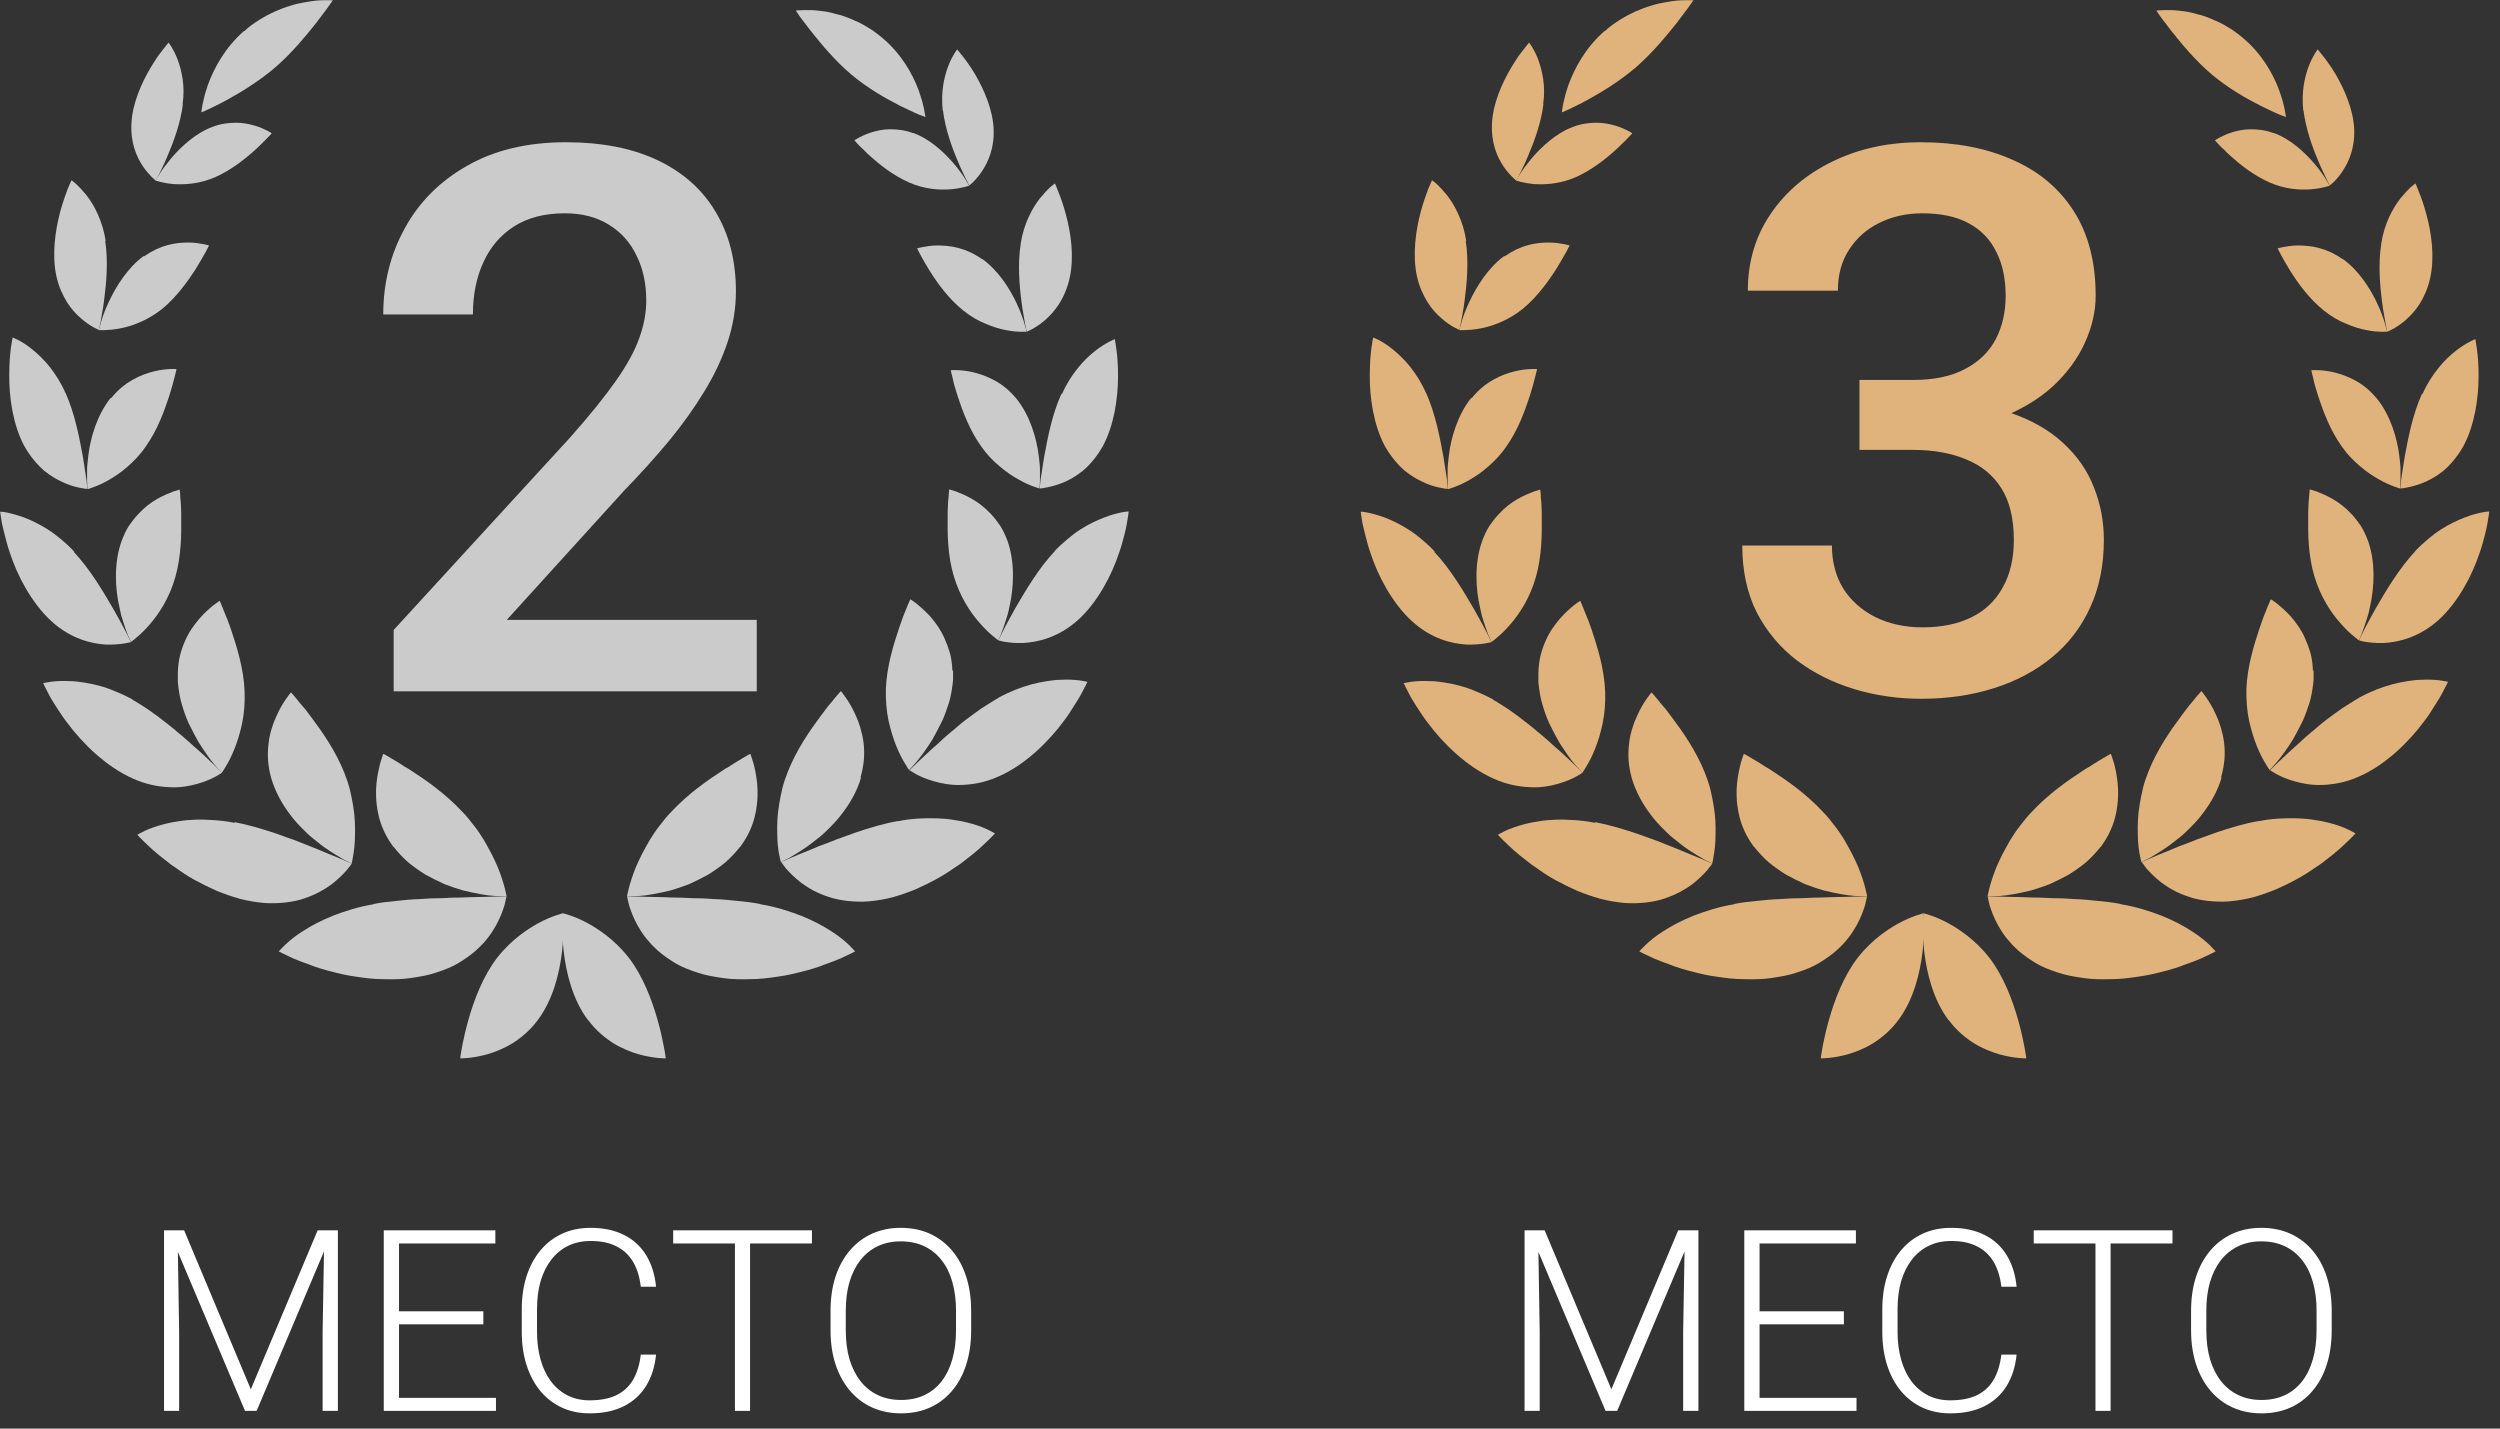 <?xml version="1.0" encoding="UTF-8"?> <svg xmlns="http://www.w3.org/2000/svg" width="147" height="84" viewBox="0 0 147 84" fill="none"><rect x="0" y="0" width="147" height="84" fill="#333333" stroke="none"/> <path d="M89.922 72.343H90.826L94.749 81.691L98.678 72.343H99.575L95.091 82.959H94.406L89.922 72.343ZM89.644 72.343H90.439L90.534 78.322V82.959H89.644V72.343ZM99.072 72.343H99.867V82.959H98.97V78.322L99.072 72.343Z" fill="white"></path> <path d="M109.163 82.194V82.959H103.192V82.194H109.163ZM103.462 72.343V82.959H102.565V72.343H103.462ZM108.42 77.104V77.87H103.192V77.104H108.42ZM109.127 72.343V73.116H103.192V72.343H109.127Z" fill="white"></path> <path d="M117.68 79.649H118.577C118.504 80.364 118.307 80.981 117.986 81.501C117.665 82.016 117.228 82.412 116.674 82.689C116.119 82.967 115.451 83.105 114.668 83.105C114.066 83.105 113.519 82.991 113.028 82.762C112.542 82.534 112.124 82.211 111.774 81.793C111.424 81.37 111.154 80.864 110.964 80.276C110.775 79.688 110.68 79.034 110.68 78.315V76.988C110.68 76.268 110.775 75.617 110.964 75.034C111.154 74.445 111.426 73.94 111.781 73.517C112.136 73.094 112.561 72.768 113.057 72.54C113.553 72.311 114.112 72.197 114.734 72.197C115.487 72.197 116.139 72.336 116.688 72.613C117.237 72.885 117.67 73.279 117.986 73.794C118.307 74.309 118.504 74.931 118.577 75.661H117.68C117.612 75.087 117.461 74.601 117.228 74.202C116.994 73.804 116.671 73.5 116.258 73.291C115.85 73.077 115.342 72.97 114.734 72.97C114.238 72.97 113.796 73.065 113.407 73.254C113.018 73.444 112.688 73.716 112.415 74.071C112.143 74.421 111.934 74.842 111.788 75.332C111.647 75.823 111.577 76.37 111.577 76.973V78.315C111.577 78.898 111.645 79.435 111.781 79.926C111.917 80.417 112.116 80.842 112.379 81.202C112.646 81.562 112.972 81.841 113.356 82.041C113.74 82.24 114.177 82.34 114.668 82.34C115.295 82.34 115.818 82.24 116.236 82.041C116.659 81.836 116.987 81.535 117.22 81.136C117.454 80.738 117.607 80.242 117.68 79.649Z" fill="white"></path> <path d="M124.103 72.343V82.959H123.214V72.343H124.103ZM127.742 72.343V73.116H119.583V72.343H127.742Z" fill="white"></path> <path d="M137.104 77.082V78.22C137.104 78.964 137.007 79.637 136.812 80.24C136.623 80.838 136.346 81.35 135.981 81.778C135.621 82.206 135.189 82.534 134.683 82.762C134.178 82.991 133.609 83.105 132.977 83.105C132.36 83.105 131.796 82.991 131.285 82.762C130.78 82.534 130.345 82.206 129.98 81.778C129.616 81.35 129.334 80.838 129.134 80.24C128.935 79.637 128.835 78.964 128.835 78.22V77.082C128.835 76.339 128.933 75.668 129.127 75.07C129.326 74.467 129.608 73.952 129.973 73.524C130.338 73.097 130.773 72.768 131.278 72.54C131.784 72.311 132.345 72.197 132.962 72.197C133.594 72.197 134.163 72.311 134.669 72.54C135.174 72.768 135.609 73.097 135.974 73.524C136.338 73.952 136.618 74.467 136.812 75.07C137.007 75.668 137.104 76.339 137.104 77.082ZM136.214 78.22V77.068C136.214 76.441 136.141 75.877 135.996 75.376C135.855 74.876 135.643 74.448 135.361 74.093C135.084 73.738 134.744 73.466 134.34 73.276C133.937 73.087 133.478 72.992 132.962 72.992C132.462 72.992 132.012 73.087 131.613 73.276C131.215 73.466 130.875 73.738 130.593 74.093C130.316 74.448 130.102 74.876 129.951 75.376C129.805 75.877 129.732 76.441 129.732 77.068V78.22C129.732 78.852 129.805 79.421 129.951 79.926C130.102 80.427 130.318 80.857 130.6 81.217C130.882 81.572 131.222 81.844 131.621 82.033C132.024 82.223 132.476 82.318 132.977 82.318C133.497 82.318 133.956 82.223 134.355 82.033C134.754 81.844 135.091 81.572 135.369 81.217C135.646 80.857 135.855 80.427 135.996 79.926C136.141 79.421 136.214 78.852 136.214 78.22Z" fill="white"></path> <g clip-path="url(#clip0_5809_875)"> <path d="M90.751 6.142C90.618 7.23 90.205 8.344 89.846 9.18C89.673 9.604 89.487 9.963 89.367 10.215C89.247 10.467 89.154 10.613 89.154 10.613C89.154 10.613 88.781 10.334 88.409 9.79C88.036 9.233 87.664 8.397 87.73 7.243C87.784 6.089 88.316 4.895 88.848 3.993C88.981 3.767 89.114 3.568 89.234 3.382C89.354 3.197 89.487 3.051 89.58 2.918C89.779 2.653 89.912 2.507 89.912 2.507C89.912 2.507 90.205 2.865 90.445 3.502C90.564 3.82 90.671 4.205 90.737 4.643C90.804 5.081 90.817 5.585 90.737 6.129L90.751 6.142Z" fill="#E0B37D"></path> <path d="M86.186 14.168C86.372 15.362 86.253 16.662 86.12 17.657C86.093 17.909 86.053 18.148 86.013 18.36C85.973 18.573 85.947 18.759 85.92 18.904C85.853 19.209 85.814 19.395 85.814 19.395C85.814 19.395 85.335 19.223 84.776 18.732C84.496 18.493 84.19 18.175 83.938 17.764C83.685 17.352 83.445 16.848 83.312 16.225C83.046 14.977 83.246 13.558 83.538 12.457C83.685 11.913 83.858 11.435 83.978 11.117C84.111 10.785 84.204 10.6 84.204 10.6C84.204 10.6 84.31 10.666 84.47 10.812C84.629 10.958 84.842 11.183 85.082 11.475C85.308 11.767 85.547 12.139 85.747 12.59C85.947 13.041 86.12 13.558 86.213 14.155L86.186 14.168Z" fill="#E0B37D"></path> <path d="M83.857 23.109C84.402 24.33 84.668 25.736 84.868 26.824C84.921 27.102 84.948 27.355 84.987 27.593C85.027 27.819 85.054 28.031 85.081 28.203C85.121 28.549 85.134 28.747 85.134 28.747C85.134 28.747 85.001 28.747 84.761 28.694C84.535 28.655 84.203 28.575 83.83 28.416C83.457 28.257 83.032 28.031 82.606 27.686C82.193 27.328 81.794 26.864 81.435 26.24C80.756 24.98 80.53 23.335 80.543 22.061C80.543 21.743 80.557 21.451 80.57 21.172C80.597 20.907 80.61 20.668 80.637 20.469C80.69 20.084 80.743 19.846 80.743 19.846C80.743 19.846 81.275 20.031 81.901 20.549C82.22 20.801 82.579 21.146 82.912 21.557C83.245 21.982 83.577 22.486 83.843 23.096L83.857 23.109Z" fill="#E0B37D"></path> <path d="M84.336 32.449C85.334 33.511 86.106 34.85 86.718 35.899C86.784 36.031 86.864 36.164 86.93 36.283C86.997 36.403 87.064 36.522 87.13 36.642C87.25 36.867 87.356 37.066 87.436 37.225C87.609 37.557 87.702 37.756 87.702 37.756C87.702 37.756 87.556 37.796 87.303 37.836C87.05 37.875 86.678 37.915 86.239 37.902C85.374 37.849 84.163 37.57 83.019 36.522C81.874 35.474 81.023 33.869 80.584 32.516C80.464 32.184 80.384 31.852 80.304 31.561C80.225 31.269 80.171 31.003 80.118 30.791C80.038 30.353 80.012 30.088 80.012 30.088C80.012 30.088 80.158 30.088 80.424 30.141C80.677 30.194 81.036 30.287 81.462 30.446C81.874 30.605 82.367 30.844 82.859 31.163C83.112 31.322 83.351 31.507 83.604 31.72C83.857 31.932 84.123 32.171 84.363 32.436L84.336 32.449Z" fill="#E0B37D"></path> <path d="M87.781 41.139C87.954 41.231 88.114 41.338 88.287 41.444C88.46 41.55 88.62 41.656 88.793 41.775C89.125 42.001 89.431 42.24 89.737 42.478C89.884 42.598 90.043 42.717 90.19 42.837C90.256 42.89 90.336 42.956 90.403 43.022C90.482 43.075 90.549 43.142 90.615 43.195C90.895 43.434 91.161 43.659 91.4 43.885C91.906 44.309 92.292 44.707 92.598 44.986C92.891 45.264 93.05 45.437 93.05 45.437C93.05 45.437 92.917 45.53 92.678 45.662C92.438 45.795 92.079 45.954 91.613 46.087C91.161 46.22 90.589 46.326 89.95 46.286C89.311 46.259 88.58 46.127 87.821 45.782C86.278 45.105 84.854 43.725 83.936 42.478C83.697 42.173 83.51 41.868 83.324 41.59C83.151 41.311 82.991 41.072 82.885 40.86C82.659 40.435 82.539 40.17 82.539 40.17C82.539 40.17 82.699 40.13 82.978 40.09C83.258 40.051 83.657 40.024 84.136 40.051C84.375 40.051 84.641 40.09 84.921 40.13C85.2 40.17 85.506 40.236 85.812 40.316C86.118 40.396 86.438 40.502 86.77 40.648C87.103 40.78 87.449 40.94 87.795 41.125L87.781 41.139Z" fill="#E0B37D"></path> <path d="M93.796 48.343C94.634 48.502 95.459 48.754 96.257 49.019C96.643 49.165 97.042 49.298 97.401 49.43C97.588 49.51 97.761 49.576 97.933 49.643C98.106 49.709 98.279 49.775 98.439 49.842C99.091 50.12 99.65 50.333 100.049 50.505C100.249 50.598 100.408 50.651 100.515 50.704C100.621 50.757 100.688 50.77 100.688 50.77C100.688 50.77 100.595 50.916 100.395 51.155C100.195 51.38 99.903 51.686 99.49 52.004C99.078 52.309 98.559 52.601 97.894 52.827C97.561 52.946 97.202 53.012 96.803 53.065C96.403 53.105 95.978 53.132 95.512 53.092C95.06 53.052 94.581 52.972 94.115 52.853C93.649 52.721 93.183 52.561 92.731 52.376C92.292 52.176 91.853 51.964 91.441 51.739C91.028 51.513 90.656 51.261 90.309 51.009C90.216 50.956 90.137 50.89 90.057 50.837C89.977 50.77 89.897 50.717 89.817 50.651C89.658 50.532 89.511 50.412 89.378 50.306C89.099 50.08 88.859 49.868 88.673 49.682C88.287 49.324 88.074 49.086 88.074 49.086C88.074 49.086 88.221 48.993 88.5 48.86C88.779 48.727 89.179 48.581 89.684 48.449C89.937 48.382 90.216 48.329 90.509 48.289C90.815 48.236 91.135 48.21 91.48 48.197C91.826 48.183 92.186 48.197 92.571 48.223C92.957 48.25 93.356 48.289 93.782 48.382L93.796 48.343Z" fill="#E0B37D"></path> <path d="M101.952 53.157C102.405 53.065 102.87 53.012 103.323 52.972C103.788 52.919 104.241 52.879 104.68 52.866C105.132 52.826 105.571 52.813 105.984 52.813C106.41 52.786 106.809 52.773 107.181 52.773C107.94 52.733 108.578 52.746 109.044 52.72C109.51 52.72 109.776 52.72 109.776 52.72C109.776 52.72 109.749 52.906 109.669 53.211C109.576 53.516 109.43 53.94 109.164 54.418C109.031 54.657 108.871 54.909 108.672 55.161C108.578 55.293 108.459 55.413 108.339 55.545C108.219 55.665 108.086 55.797 107.953 55.917C107.674 56.156 107.341 56.395 106.968 56.62C106.596 56.846 106.17 57.018 105.678 57.177C105.186 57.35 104.68 57.429 104.148 57.509C103.615 57.589 103.07 57.589 102.538 57.575C101.992 57.575 101.46 57.509 100.941 57.429C100.422 57.363 99.93 57.244 99.478 57.124C99.251 57.071 99.025 57.005 98.812 56.938C98.599 56.872 98.4 56.806 98.213 56.726C97.841 56.593 97.508 56.474 97.242 56.355C96.71 56.116 96.391 55.944 96.391 55.944C96.391 55.944 96.51 55.797 96.75 55.572C96.989 55.346 97.335 55.041 97.814 54.749C98.28 54.444 98.879 54.126 99.571 53.847C100.263 53.582 101.061 53.317 101.966 53.171L101.952 53.157Z" fill="#E0B37D"></path> <path d="M92.507 7.456C91.522 7.814 90.657 8.61 90.059 9.313C89.766 9.671 89.526 9.989 89.38 10.228C89.234 10.467 89.141 10.613 89.141 10.613C89.141 10.613 89.58 10.772 90.232 10.825C90.884 10.865 91.775 10.812 92.693 10.401C93.598 9.989 94.41 9.353 95.008 8.809C95.155 8.676 95.288 8.543 95.407 8.424C95.527 8.305 95.634 8.212 95.713 8.119C95.886 7.946 95.98 7.84 95.98 7.84C95.98 7.84 95.607 7.575 94.982 7.389C94.676 7.296 94.29 7.217 93.877 7.217C93.465 7.217 92.986 7.27 92.507 7.456Z" fill="#E0B37D"></path> <path d="M88.447 15.057C87.516 15.733 86.824 16.834 86.398 17.75C86.291 17.975 86.198 18.201 86.118 18.4C86.039 18.599 85.986 18.785 85.946 18.93C85.852 19.236 85.812 19.408 85.812 19.408C85.812 19.408 86.318 19.448 87.037 19.315C87.396 19.249 87.808 19.13 88.234 18.944C88.673 18.758 89.099 18.506 89.538 18.161C90.39 17.458 91.055 16.529 91.534 15.773C91.773 15.388 91.96 15.057 92.093 14.818C92.212 14.579 92.292 14.433 92.292 14.433C92.292 14.433 92.172 14.393 91.96 14.354C91.747 14.314 91.441 14.261 91.095 14.261C90.736 14.261 90.31 14.287 89.871 14.407C89.418 14.526 88.953 14.738 88.474 15.07L88.447 15.057Z" fill="#E0B37D"></path> <path d="M86.505 23.401C85.72 24.383 85.307 25.736 85.188 26.837C85.161 27.116 85.121 27.368 85.121 27.607C85.121 27.832 85.121 28.045 85.121 28.217C85.121 28.562 85.148 28.761 85.148 28.761C85.148 28.761 85.281 28.735 85.507 28.642C85.733 28.562 86.039 28.429 86.385 28.23C86.731 28.031 87.117 27.779 87.49 27.448C87.875 27.116 88.261 26.718 88.581 26.24C89.259 25.285 89.658 24.171 89.951 23.282C90.017 23.056 90.084 22.844 90.137 22.659C90.191 22.473 90.23 22.3 90.27 22.154C90.35 21.876 90.377 21.703 90.377 21.703C90.377 21.703 89.818 21.65 89.059 21.836C88.674 21.929 88.248 22.075 87.809 22.327C87.356 22.579 86.931 22.924 86.531 23.415L86.505 23.401Z" fill="#E0B37D"></path> <path d="M87.156 31.799C86.69 33.072 86.757 34.611 87.036 35.765C87.063 35.911 87.103 36.057 87.129 36.19C87.169 36.322 87.209 36.455 87.249 36.575C87.329 36.813 87.396 37.026 87.462 37.198C87.529 37.37 87.595 37.516 87.635 37.596C87.675 37.689 87.702 37.742 87.702 37.742C87.702 37.742 87.835 37.662 88.021 37.49C88.221 37.331 88.487 37.079 88.766 36.76C89.351 36.097 89.963 35.155 90.309 33.934C90.655 32.714 90.669 31.454 90.655 30.472C90.655 30.233 90.655 29.994 90.642 29.795C90.642 29.596 90.615 29.411 90.602 29.265C90.602 28.96 90.562 28.787 90.562 28.787C90.562 28.787 90.416 28.827 90.176 28.907C89.937 28.999 89.604 29.132 89.232 29.344C88.859 29.557 88.473 29.848 88.101 30.26C87.915 30.459 87.742 30.684 87.569 30.936C87.409 31.188 87.276 31.48 87.156 31.799Z" fill="#E0B37D"></path> <path d="M90.457 39.534C90.457 39.719 90.457 39.905 90.457 40.091C90.47 40.276 90.497 40.462 90.524 40.648C90.577 41.019 90.67 41.378 90.79 41.736C90.843 41.908 90.909 42.081 90.976 42.253C91.016 42.333 91.043 42.426 91.082 42.505C91.122 42.585 91.162 42.664 91.202 42.744C91.362 43.062 91.522 43.368 91.681 43.646C92.027 44.19 92.346 44.654 92.612 44.959C92.879 45.265 93.038 45.437 93.038 45.437C93.038 45.437 93.145 45.304 93.278 45.066C93.424 44.827 93.61 44.482 93.783 44.044C93.956 43.62 94.116 43.102 94.236 42.532C94.356 41.948 94.409 41.325 94.382 40.648C94.329 39.295 93.916 38.008 93.584 37.013C93.491 36.774 93.424 36.535 93.331 36.336C93.251 36.137 93.171 35.952 93.118 35.806C92.998 35.501 92.918 35.328 92.918 35.328C92.918 35.328 92.785 35.408 92.559 35.58C92.346 35.753 92.054 36.005 91.748 36.35C91.601 36.522 91.442 36.721 91.295 36.933C91.149 37.146 91.016 37.384 90.896 37.65C90.776 37.915 90.67 38.207 90.59 38.525C90.51 38.844 90.47 39.175 90.457 39.547V39.534Z" fill="#E0B37D"></path> <path d="M95.963 45.808C96.19 46.551 96.576 47.267 97.055 47.891C97.294 48.223 97.56 48.501 97.826 48.767C97.959 48.899 98.092 49.032 98.225 49.151C98.358 49.271 98.505 49.377 98.638 49.483C99.17 49.934 99.689 50.226 100.061 50.451C100.248 50.571 100.407 50.637 100.514 50.69C100.62 50.743 100.674 50.77 100.674 50.77C100.674 50.77 100.727 50.597 100.767 50.306C100.82 50.014 100.873 49.602 100.873 49.098C100.886 48.594 100.873 48.01 100.767 47.4C100.713 47.095 100.66 46.777 100.58 46.458C100.501 46.127 100.394 45.821 100.261 45.477C99.742 44.163 98.944 43.022 98.292 42.16C98.252 42.107 98.212 42.054 98.172 42.001C98.132 41.948 98.092 41.895 98.052 41.842C97.972 41.735 97.906 41.642 97.826 41.563C97.68 41.391 97.547 41.245 97.454 41.112C97.241 40.846 97.108 40.714 97.108 40.714C97.108 40.714 96.988 40.846 96.828 41.085C96.655 41.324 96.442 41.682 96.243 42.133C96.136 42.359 96.043 42.611 95.963 42.876C95.884 43.142 95.817 43.434 95.79 43.739C95.751 44.044 95.737 44.389 95.764 44.734C95.79 45.078 95.857 45.437 95.963 45.808Z" fill="#E0B37D"></path> <path d="M94.355 1.817C93.21 2.812 92.572 4.046 92.226 4.988C92.146 5.226 92.079 5.439 92.026 5.638C91.973 5.837 91.946 6.009 91.906 6.155C91.853 6.434 91.84 6.606 91.84 6.606C91.84 6.606 91.999 6.553 92.266 6.42C92.399 6.354 92.558 6.288 92.731 6.195C92.904 6.102 93.117 6.009 93.317 5.89C94.168 5.425 95.246 4.775 96.244 3.913C97.228 3.037 98 2.096 98.599 1.339C98.745 1.154 98.878 0.968 98.998 0.809C99.118 0.649 99.224 0.517 99.304 0.397C99.477 0.159 99.57 0.013 99.57 0.013C99.57 0.013 99.397 0.013 99.105 0.013C98.958 0.013 98.772 0.013 98.559 0.039C98.359 0.066 98.12 0.092 97.867 0.145C97.614 0.185 97.335 0.251 97.056 0.344C96.909 0.384 96.763 0.437 96.617 0.49C96.47 0.557 96.324 0.61 96.164 0.676C96.018 0.742 95.858 0.822 95.698 0.902C95.552 0.994 95.392 1.074 95.246 1.167C95.1 1.26 94.94 1.366 94.794 1.472C94.647 1.578 94.501 1.698 94.368 1.83L94.355 1.817Z" fill="#E0B37D"></path> <path d="M103.15 49.801C103.403 50.12 103.682 50.425 104.001 50.703C104.321 50.969 104.667 51.208 105.026 51.433C105.385 51.632 105.771 51.818 106.143 51.99C106.516 52.136 106.889 52.256 107.248 52.362C107.966 52.534 108.605 52.654 109.057 52.68C109.523 52.72 109.789 52.72 109.789 52.72C109.789 52.72 109.763 52.534 109.683 52.229C109.603 51.924 109.47 51.486 109.27 50.995C109.164 50.743 109.044 50.491 108.911 50.226C108.844 50.093 108.765 49.961 108.698 49.828C108.618 49.682 108.538 49.549 108.459 49.403C108.286 49.125 108.099 48.833 107.886 48.568C107.674 48.289 107.447 47.997 107.195 47.745C106.197 46.67 105.066 45.888 104.148 45.291C104.028 45.211 103.921 45.145 103.815 45.092C103.709 45.025 103.615 44.959 103.509 44.893C103.323 44.773 103.15 44.681 103.003 44.588C102.724 44.415 102.538 44.322 102.538 44.322C102.538 44.322 102.471 44.495 102.378 44.8C102.298 45.105 102.192 45.529 102.139 46.047C102.085 46.578 102.099 47.161 102.232 47.811C102.365 48.475 102.644 49.138 103.136 49.801H103.15Z" fill="#E0B37D"></path> <path d="M111.613 59.99C112.518 58.797 112.904 57.205 113.05 55.931C113.116 55.294 113.143 54.737 113.13 54.339C113.13 53.941 113.103 53.702 113.103 53.702C113.103 53.702 112.438 53.848 111.6 54.312C110.761 54.777 109.724 55.546 108.939 56.727C108.167 57.908 107.714 59.287 107.435 60.362C107.369 60.627 107.302 60.879 107.262 61.105C107.209 61.33 107.169 61.529 107.142 61.702C107.076 62.033 107.062 62.232 107.062 62.232C107.062 62.232 107.741 62.246 108.646 61.994C109.098 61.861 109.617 61.662 110.136 61.344C110.642 61.025 111.174 60.587 111.613 59.99Z" fill="#E0B37D"></path> <path d="M114.58 59.99C113.675 58.797 113.289 57.205 113.143 55.931C113.077 55.294 113.05 54.737 113.077 54.339C113.077 53.941 113.103 53.702 113.103 53.702C113.103 53.702 113.768 53.848 114.607 54.312C115.445 54.777 116.483 55.546 117.268 56.727C118.04 57.908 118.492 59.287 118.771 60.362C118.838 60.627 118.904 60.879 118.944 61.105C118.984 61.33 119.037 61.529 119.064 61.702C119.131 62.033 119.144 62.232 119.144 62.232C119.144 62.232 118.465 62.246 117.561 61.994C117.108 61.861 116.589 61.662 116.07 61.344C115.565 61.025 115.032 60.587 114.593 59.99H114.58Z" fill="#E0B37D"></path> <path d="M133.684 7.814C134.656 8.159 135.507 8.941 136.093 9.631C136.385 9.976 136.612 10.295 136.758 10.533C136.904 10.772 136.984 10.918 136.984 10.918C136.984 10.918 136.558 11.077 135.893 11.13C135.241 11.184 134.363 11.13 133.458 10.732C132.553 10.334 131.755 9.711 131.183 9.194C131.037 9.061 130.904 8.941 130.797 8.822C130.677 8.716 130.571 8.61 130.491 8.53C130.331 8.358 130.238 8.252 130.238 8.252C130.238 8.252 130.611 7.986 131.223 7.787C131.529 7.694 131.901 7.602 132.327 7.602C132.74 7.602 133.205 7.641 133.684 7.827V7.814Z" fill="#E0B37D"></path> <path d="M137.758 15.23C138.689 15.893 139.381 16.968 139.793 17.87C139.9 18.095 139.993 18.307 140.06 18.506C140.139 18.705 140.193 18.878 140.233 19.024C140.326 19.316 140.366 19.501 140.366 19.501C140.366 19.501 139.86 19.554 139.142 19.409C138.782 19.342 138.383 19.223 137.957 19.037C137.518 18.865 137.092 18.613 136.653 18.268C135.802 17.591 135.137 16.676 134.671 15.933C134.445 15.561 134.245 15.23 134.125 14.991C134.006 14.752 133.926 14.606 133.926 14.606C133.926 14.606 134.046 14.566 134.258 14.527C134.471 14.487 134.764 14.434 135.123 14.434C135.483 14.434 135.895 14.46 136.347 14.579C136.8 14.699 137.265 14.898 137.731 15.23H137.758Z" fill="#E0B37D"></path> <path d="M139.765 23.441C140.55 24.409 140.949 25.736 141.082 26.824C141.109 27.089 141.149 27.355 141.149 27.58C141.149 27.806 141.149 28.018 141.149 28.177C141.149 28.522 141.122 28.721 141.122 28.721C141.122 28.721 140.989 28.695 140.763 28.602C140.537 28.522 140.231 28.389 139.885 28.19C139.539 28.005 139.153 27.739 138.78 27.421C138.394 27.102 138.009 26.704 137.689 26.24C137.024 25.312 136.611 24.21 136.319 23.322C136.252 23.096 136.186 22.897 136.132 22.711C136.079 22.526 136.039 22.353 136.013 22.221C135.933 21.942 135.906 21.769 135.906 21.769C135.906 21.769 136.465 21.716 137.223 21.889C137.609 21.982 138.035 22.128 138.474 22.366C138.927 22.605 139.352 22.95 139.752 23.428L139.765 23.441Z" fill="#E0B37D"></path> <path d="M139.221 31.746C139.687 33.006 139.62 34.532 139.354 35.686C139.328 35.832 139.288 35.978 139.261 36.097C139.221 36.23 139.181 36.363 139.141 36.482C139.062 36.721 138.995 36.933 138.929 37.106C138.875 37.278 138.809 37.411 138.769 37.504C138.729 37.597 138.702 37.65 138.702 37.65C138.702 37.65 138.583 37.57 138.383 37.398C138.183 37.238 137.917 36.986 137.638 36.668C137.052 36.018 136.44 35.076 136.081 33.869C135.722 32.661 135.709 31.414 135.722 30.433C135.722 30.194 135.722 29.968 135.735 29.769C135.735 29.57 135.762 29.385 135.775 29.239C135.788 28.947 135.815 28.774 135.815 28.774C135.815 28.774 135.961 28.814 136.201 28.894C136.44 28.987 136.773 29.119 137.146 29.332C137.518 29.544 137.904 29.836 138.277 30.234C138.463 30.433 138.636 30.658 138.809 30.91C138.968 31.162 139.101 31.441 139.221 31.759V31.746Z" fill="#E0B37D"></path> <path d="M136.04 39.428C136.04 39.6 136.04 39.799 136.04 39.971C136.026 40.157 136 40.33 135.973 40.515C135.92 40.874 135.84 41.245 135.707 41.59C135.654 41.762 135.587 41.935 135.521 42.107C135.481 42.2 135.454 42.28 135.414 42.359C135.374 42.439 135.334 42.519 135.295 42.598C135.135 42.917 134.975 43.222 134.816 43.5C134.47 44.044 134.15 44.495 133.884 44.8C133.631 45.106 133.458 45.278 133.458 45.278C133.458 45.278 133.352 45.145 133.219 44.907C133.073 44.668 132.886 44.323 132.713 43.898C132.54 43.474 132.381 42.97 132.248 42.386C132.128 41.816 132.075 41.192 132.088 40.515C132.141 39.175 132.54 37.902 132.873 36.907C132.966 36.668 133.033 36.429 133.112 36.23C133.192 36.031 133.272 35.859 133.325 35.7C133.445 35.408 133.525 35.235 133.525 35.235C133.525 35.235 133.658 35.315 133.884 35.487C134.097 35.66 134.39 35.912 134.696 36.244C134.842 36.416 135.002 36.615 135.148 36.827C135.295 37.053 135.428 37.278 135.547 37.557C135.667 37.822 135.774 38.114 135.867 38.433C135.947 38.751 135.986 39.083 136 39.441L136.04 39.428Z" fill="#E0B37D"></path> <path d="M130.626 45.729C130.414 46.472 130.014 47.188 129.535 47.812C129.296 48.144 129.03 48.422 128.764 48.688C128.631 48.82 128.498 48.953 128.365 49.072C128.232 49.192 128.085 49.298 127.952 49.404C127.42 49.842 126.901 50.147 126.528 50.372C126.342 50.492 126.182 50.545 126.076 50.611C125.97 50.664 125.916 50.691 125.916 50.691C125.916 50.691 125.863 50.518 125.81 50.226C125.757 49.934 125.703 49.523 125.703 49.019C125.69 48.515 125.703 47.931 125.81 47.321C125.863 47.016 125.916 46.697 125.996 46.379C126.076 46.047 126.182 45.742 126.316 45.397C126.834 44.084 127.619 42.956 128.271 42.081C128.311 42.028 128.351 41.975 128.391 41.922C128.431 41.868 128.471 41.816 128.511 41.762C128.591 41.656 128.657 41.563 128.724 41.484C128.87 41.311 129.003 41.165 129.096 41.033C129.309 40.781 129.442 40.635 129.442 40.635C129.442 40.635 129.562 40.767 129.722 41.006C129.895 41.245 130.108 41.603 130.307 42.041C130.414 42.267 130.507 42.519 130.587 42.784C130.666 43.049 130.733 43.341 130.773 43.646C130.813 43.951 130.826 44.283 130.799 44.628C130.773 44.973 130.706 45.331 130.6 45.703L130.626 45.729Z" fill="#E0B37D"></path> <path d="M123.507 49.802C123.254 50.121 122.974 50.426 122.655 50.704C122.336 50.97 121.99 51.209 121.631 51.434C121.271 51.633 120.885 51.819 120.513 51.991C120.14 52.137 119.768 52.257 119.409 52.363C118.69 52.535 118.051 52.654 117.599 52.681C117.147 52.721 116.867 52.721 116.867 52.721C116.867 52.721 116.894 52.535 116.974 52.23C117.053 51.925 117.187 51.487 117.386 50.996C117.493 50.744 117.612 50.492 117.745 50.227C117.812 50.094 117.892 49.962 117.958 49.829C118.038 49.683 118.118 49.55 118.198 49.404C118.371 49.126 118.557 48.834 118.77 48.569C118.983 48.29 119.209 47.998 119.462 47.746C120.46 46.671 121.591 45.889 122.509 45.292C122.615 45.212 122.735 45.146 122.841 45.093C122.948 45.026 123.041 44.96 123.147 44.894C123.334 44.774 123.507 44.681 123.653 44.589C123.932 44.416 124.119 44.323 124.119 44.323C124.119 44.323 124.185 44.496 124.278 44.801C124.371 45.106 124.465 45.531 124.518 46.048C124.571 46.578 124.558 47.162 124.425 47.812C124.292 48.476 124.012 49.139 123.52 49.802H123.507Z" fill="#E0B37D"></path> <path d="M135.445 6.487C135.578 7.562 135.963 8.65 136.323 9.485C136.496 9.91 136.669 10.255 136.788 10.507C136.908 10.759 136.988 10.905 136.988 10.905C136.988 10.905 137.361 10.64 137.733 10.082C138.106 9.525 138.478 8.703 138.425 7.575C138.372 6.434 137.853 5.253 137.334 4.365C137.201 4.139 137.068 3.94 136.948 3.768C136.828 3.595 136.709 3.436 136.602 3.303C136.403 3.051 136.283 2.905 136.283 2.905C136.283 2.905 135.99 3.263 135.751 3.9C135.631 4.219 135.524 4.59 135.458 5.028C135.391 5.466 135.378 5.957 135.431 6.5L135.445 6.487Z" fill="#E0B37D"></path> <path d="M140.018 14.341C139.832 15.521 139.938 16.795 140.071 17.79C140.098 18.042 140.138 18.267 140.178 18.48C140.218 18.692 140.244 18.878 140.271 19.024C140.324 19.329 140.377 19.501 140.377 19.501C140.377 19.501 140.856 19.329 141.415 18.851C141.695 18.612 142.001 18.294 142.267 17.883C142.52 17.485 142.759 16.967 142.892 16.357C143.172 15.123 142.972 13.717 142.679 12.629C142.533 12.085 142.373 11.621 142.24 11.303C142.12 10.971 142.027 10.785 142.027 10.785C142.027 10.785 141.921 10.865 141.761 10.997C141.601 11.143 141.389 11.369 141.149 11.661C140.923 11.953 140.683 12.324 140.484 12.762C140.284 13.2 140.111 13.717 140.018 14.314V14.341Z" fill="#E0B37D"></path> <path d="M142.414 23.15C141.869 24.357 141.602 25.737 141.403 26.825C141.35 27.103 141.323 27.355 141.283 27.581C141.243 27.806 141.217 28.005 141.19 28.178C141.15 28.51 141.137 28.722 141.137 28.722C141.137 28.722 141.27 28.722 141.509 28.669C141.735 28.629 142.068 28.549 142.441 28.403C142.813 28.258 143.239 28.032 143.665 27.687C144.077 27.342 144.476 26.878 144.836 26.254C145.514 25.007 145.74 23.389 145.74 22.128C145.74 21.81 145.74 21.518 145.714 21.253C145.7 20.988 145.674 20.749 145.647 20.563C145.594 20.178 145.554 19.939 145.554 19.939C145.554 19.939 145.022 20.139 144.383 20.643C144.064 20.895 143.705 21.226 143.372 21.651C143.039 22.062 142.707 22.566 142.441 23.177L142.414 23.15Z" fill="#E0B37D"></path> <path d="M142.043 32.383C141.045 33.445 140.286 34.758 139.674 35.806C139.608 35.939 139.528 36.072 139.462 36.191C139.395 36.31 139.328 36.43 139.275 36.536C139.156 36.761 139.049 36.947 138.969 37.12C138.81 37.451 138.703 37.65 138.703 37.65C138.703 37.65 138.849 37.703 139.102 37.743C139.355 37.783 139.728 37.823 140.167 37.809C141.032 37.756 142.229 37.491 143.387 36.456C144.531 35.422 145.369 33.83 145.808 32.49C145.928 32.158 146.008 31.84 146.088 31.548C146.167 31.256 146.221 31.004 146.261 30.778C146.34 30.34 146.367 30.075 146.367 30.075C146.367 30.075 146.221 30.075 145.955 30.128C145.702 30.181 145.343 30.261 144.917 30.433C144.504 30.593 144.012 30.818 143.52 31.137C143.267 31.296 143.027 31.481 142.775 31.694C142.522 31.906 142.269 32.132 142.016 32.397L142.043 32.383Z" fill="#E0B37D"></path> <path d="M138.713 41.033C138.54 41.126 138.381 41.232 138.208 41.338C138.035 41.444 137.875 41.55 137.702 41.657C137.383 41.882 137.064 42.121 136.758 42.346C136.611 42.466 136.451 42.585 136.318 42.705C136.252 42.771 136.172 42.824 136.106 42.89C136.039 42.943 135.959 43.01 135.893 43.063C135.613 43.288 135.36 43.527 135.121 43.752C134.629 44.177 134.229 44.575 133.937 44.84C133.644 45.119 133.484 45.291 133.484 45.291C133.484 45.291 133.617 45.384 133.857 45.517C134.096 45.65 134.456 45.809 134.921 45.941C135.374 46.074 135.946 46.18 136.571 46.154C137.21 46.127 137.942 46.008 138.7 45.663C140.244 45 141.654 43.62 142.559 42.386C142.798 42.081 142.984 41.776 143.157 41.497C143.33 41.219 143.49 40.98 143.596 40.768C143.823 40.343 143.942 40.091 143.942 40.091C143.942 40.091 143.783 40.051 143.503 40.011C143.224 39.972 142.825 39.945 142.346 39.972C142.106 39.972 141.84 40.011 141.561 40.051C141.281 40.091 140.975 40.157 140.669 40.237C140.363 40.316 140.044 40.423 139.711 40.555C139.379 40.688 139.033 40.847 138.7 41.033H138.713Z" fill="#E0B37D"></path> <path d="M132.809 48.276C131.97 48.422 131.145 48.674 130.347 48.939C129.961 49.085 129.575 49.218 129.203 49.351C129.017 49.43 128.844 49.496 128.671 49.563C128.498 49.629 128.325 49.696 128.165 49.749C127.526 50.027 126.954 50.239 126.568 50.412C126.369 50.505 126.209 50.558 126.103 50.611C125.996 50.664 125.93 50.677 125.93 50.677C125.93 50.677 126.023 50.823 126.209 51.062C126.409 51.288 126.701 51.593 127.114 51.911C127.526 52.216 128.045 52.521 128.711 52.733C129.043 52.853 129.402 52.919 129.802 52.972C130.187 53.012 130.627 53.039 131.092 52.999C131.545 52.959 132.024 52.88 132.489 52.76C132.955 52.627 133.407 52.468 133.86 52.282C134.299 52.084 134.738 51.871 135.137 51.646C135.55 51.42 135.922 51.168 136.268 50.929C136.361 50.863 136.441 50.81 136.521 50.757C136.601 50.691 136.68 50.637 136.76 50.571C136.92 50.452 137.066 50.332 137.199 50.226C137.479 50.001 137.718 49.788 137.905 49.603C138.29 49.245 138.503 49.006 138.503 49.006C138.503 49.006 138.357 48.913 138.078 48.78C137.798 48.648 137.399 48.488 136.893 48.369C136.641 48.303 136.361 48.249 136.068 48.21C135.762 48.157 135.443 48.13 135.097 48.117C134.751 48.104 134.392 48.117 134.006 48.13C133.62 48.157 133.221 48.196 132.809 48.289V48.276Z" fill="#E0B37D"></path> <path d="M130.066 4.391C131.051 5.213 132.115 5.81 132.953 6.235C133.166 6.341 133.366 6.434 133.539 6.513C133.712 6.593 133.871 6.673 134.005 6.726C134.271 6.832 134.417 6.885 134.417 6.885C134.417 6.885 134.39 6.726 134.337 6.434C134.311 6.288 134.271 6.116 134.217 5.93C134.164 5.731 134.084 5.519 134.005 5.28C133.659 4.351 132.993 3.144 131.849 2.202C131.703 2.083 131.57 1.976 131.423 1.87C131.277 1.764 131.131 1.671 130.971 1.578C130.825 1.486 130.678 1.406 130.518 1.326C130.372 1.26 130.212 1.194 130.066 1.127C129.92 1.061 129.773 1.008 129.627 0.955C129.481 0.902 129.334 0.862 129.201 0.835C129.068 0.796 128.922 0.756 128.802 0.729C128.669 0.703 128.536 0.676 128.416 0.663C128.163 0.623 127.951 0.61 127.751 0.597C127.551 0.597 127.378 0.597 127.232 0.597C126.953 0.597 126.793 0.623 126.793 0.623C126.793 0.623 126.886 0.769 127.046 0.995C127.126 1.101 127.232 1.247 127.352 1.393C127.472 1.552 127.591 1.724 127.738 1.897C128.323 2.626 129.082 3.555 130.053 4.378L130.066 4.391Z" fill="#E0B37D"></path> <path d="M124.702 53.157C124.25 53.065 123.784 53.012 123.332 52.972C122.866 52.919 122.414 52.879 121.975 52.866C121.522 52.826 121.083 52.813 120.671 52.813C120.245 52.786 119.846 52.773 119.473 52.773C118.715 52.733 118.076 52.746 117.611 52.72C117.145 52.72 116.879 52.72 116.879 52.72C116.879 52.72 116.906 52.906 116.985 53.211C117.078 53.516 117.225 53.94 117.491 54.418C117.624 54.657 117.784 54.909 117.983 55.161C118.09 55.293 118.196 55.413 118.316 55.545C118.436 55.665 118.569 55.797 118.702 55.917C118.981 56.156 119.314 56.395 119.686 56.62C120.059 56.846 120.485 57.018 120.977 57.177C121.469 57.35 121.975 57.429 122.507 57.509C123.039 57.589 123.585 57.589 124.117 57.575C124.663 57.575 125.195 57.509 125.714 57.429C126.233 57.363 126.725 57.244 127.191 57.124C127.417 57.071 127.643 57.005 127.856 56.938C128.069 56.872 128.268 56.806 128.455 56.726C128.827 56.593 129.16 56.474 129.426 56.355C129.958 56.116 130.277 55.944 130.277 55.944C130.277 55.944 130.158 55.797 129.932 55.572C129.692 55.346 129.333 55.041 128.867 54.749C128.401 54.444 127.803 54.126 127.111 53.847C126.419 53.582 125.621 53.317 124.716 53.171L124.702 53.157Z" fill="#E0B37D"></path> <path d="M109.336 22.342H112.485C113.71 22.342 114.724 22.13 115.526 21.707C116.343 21.285 116.948 20.701 117.342 19.957C117.735 19.214 117.932 18.361 117.932 17.398C117.932 16.392 117.75 15.532 117.385 14.817C117.035 14.088 116.496 13.527 115.767 13.133C115.052 12.739 114.141 12.542 113.032 12.542C112.099 12.542 111.253 12.732 110.495 13.111C109.751 13.476 109.161 14.001 108.723 14.686C108.286 15.357 108.067 16.159 108.067 17.092H102.773C102.773 15.4 103.218 13.898 104.108 12.586C104.997 11.274 106.208 10.245 107.739 9.502C109.285 8.743 111.02 8.364 112.945 8.364C115.001 8.364 116.795 8.707 118.326 9.392C119.872 10.063 121.075 11.069 121.935 12.411C122.795 13.753 123.226 15.415 123.226 17.398C123.226 18.302 123.014 19.221 122.591 20.154C122.168 21.088 121.541 21.941 120.71 22.714C119.879 23.472 118.844 24.092 117.604 24.573C116.364 25.04 114.928 25.273 113.295 25.273H109.336V22.342ZM109.336 26.454V23.567H113.295C115.161 23.567 116.751 23.785 118.063 24.223C119.39 24.66 120.47 25.266 121.301 26.038C122.132 26.797 122.737 27.664 123.116 28.642C123.51 29.619 123.707 30.654 123.707 31.748C123.707 33.235 123.437 34.562 122.898 35.729C122.373 36.881 121.622 37.858 120.645 38.66C119.667 39.462 118.523 40.067 117.21 40.475C115.912 40.884 114.498 41.088 112.967 41.088C111.596 41.088 110.284 40.898 109.029 40.519C107.775 40.14 106.652 39.578 105.661 38.835C104.669 38.077 103.882 37.136 103.298 36.013C102.73 34.876 102.445 33.563 102.445 32.076H107.717C107.717 33.024 107.936 33.862 108.373 34.591C108.825 35.306 109.452 35.867 110.254 36.276C111.071 36.684 112.004 36.888 113.054 36.888C114.163 36.888 115.118 36.691 115.92 36.297C116.722 35.904 117.334 35.32 117.757 34.547C118.195 33.775 118.413 32.841 118.413 31.748C118.413 30.508 118.173 29.502 117.692 28.729C117.21 27.956 116.525 27.387 115.635 27.023C114.746 26.644 113.696 26.454 112.485 26.454H109.336Z" fill="#E0B37D"></path> </g> <path d="M9.922 72.343H10.826L14.748 81.691L18.678 72.343H19.575L15.091 82.959H14.406L9.922 72.343ZM9.645 72.343H10.439L10.534 78.322V82.959H9.645V72.343ZM19.072 72.343H19.867V82.959H18.97V78.322L19.072 72.343Z" fill="white"></path> <path d="M29.163 82.194V82.959H23.192V82.194H29.163ZM23.462 72.343V82.959H22.565V72.343H23.462ZM28.42 77.104V77.87H23.192V77.104H28.42ZM29.127 72.343V73.116H23.192V72.343H29.127Z" fill="white"></path> <path d="M37.68 79.649H38.577C38.504 80.364 38.307 80.981 37.986 81.501C37.665 82.016 37.228 82.412 36.673 82.689C36.119 82.967 35.451 83.105 34.668 83.105C34.066 83.105 33.519 82.991 33.028 82.762C32.542 82.534 32.124 82.211 31.774 81.793C31.424 81.37 31.154 80.864 30.964 80.276C30.775 79.688 30.68 79.034 30.68 78.315V76.988C30.68 76.268 30.775 75.617 30.964 75.034C31.154 74.445 31.426 73.94 31.781 73.517C32.136 73.094 32.561 72.768 33.057 72.54C33.553 72.311 34.112 72.197 34.734 72.197C35.487 72.197 36.139 72.336 36.688 72.613C37.237 72.885 37.67 73.279 37.986 73.794C38.307 74.309 38.504 74.931 38.577 75.661H37.68C37.612 75.087 37.461 74.601 37.228 74.202C36.994 73.804 36.671 73.5 36.258 73.291C35.85 73.077 35.342 72.97 34.734 72.97C34.238 72.97 33.796 73.065 33.407 73.254C33.018 73.444 32.688 73.716 32.415 74.071C32.143 74.421 31.934 74.842 31.788 75.332C31.647 75.823 31.577 76.37 31.577 76.973V78.315C31.577 78.898 31.645 79.435 31.781 79.926C31.917 80.417 32.116 80.842 32.379 81.202C32.646 81.562 32.972 81.841 33.356 82.041C33.74 82.24 34.178 82.34 34.668 82.34C35.295 82.34 35.818 82.24 36.236 82.041C36.659 81.836 36.987 81.535 37.22 81.136C37.454 80.738 37.607 80.242 37.68 79.649Z" fill="white"></path> <path d="M44.103 72.343V82.959H43.214V72.343H44.103ZM47.742 72.343V73.116H39.583V72.343H47.742Z" fill="white"></path> <path d="M57.104 77.082V78.22C57.104 78.964 57.007 79.637 56.812 80.24C56.623 80.838 56.346 81.35 55.981 81.778C55.621 82.206 55.189 82.534 54.683 82.762C54.178 82.991 53.609 83.105 52.977 83.105C52.36 83.105 51.796 82.991 51.285 82.762C50.78 82.534 50.345 82.206 49.98 81.778C49.616 81.35 49.334 80.838 49.134 80.24C48.935 79.637 48.836 78.964 48.836 78.22V77.082C48.836 76.339 48.933 75.668 49.127 75.07C49.326 74.467 49.608 73.952 49.973 73.524C50.337 73.097 50.773 72.768 51.278 72.54C51.784 72.311 52.345 72.197 52.962 72.197C53.594 72.197 54.163 72.311 54.669 72.54C55.174 72.768 55.609 73.097 55.974 73.524C56.338 73.952 56.618 74.467 56.812 75.07C57.007 75.668 57.104 76.339 57.104 77.082ZM56.214 78.22V77.068C56.214 76.441 56.141 75.877 55.996 75.376C55.855 74.876 55.643 74.448 55.361 74.093C55.084 73.738 54.744 73.466 54.34 73.276C53.937 73.087 53.478 72.992 52.962 72.992C52.462 72.992 52.012 73.087 51.614 73.276C51.215 73.466 50.875 73.738 50.593 74.093C50.316 74.448 50.102 74.876 49.951 75.376C49.805 75.877 49.732 76.441 49.732 77.068V78.22C49.732 78.852 49.805 79.421 49.951 79.926C50.102 80.427 50.318 80.857 50.6 81.217C50.882 81.572 51.222 81.844 51.621 82.033C52.024 82.223 52.476 82.318 52.977 82.318C53.497 82.318 53.956 82.223 54.355 82.033C54.754 81.844 55.092 81.572 55.368 81.217C55.646 80.857 55.855 80.427 55.996 79.926C56.141 79.421 56.214 78.852 56.214 78.22Z" fill="white"></path> <g clip-path="url(#clip1_5809_875)"> <path d="M10.751 6.142C10.618 7.23 10.205 8.344 9.846 9.18C9.673 9.604 9.487 9.963 9.367 10.215C9.247 10.467 9.154 10.613 9.154 10.613C9.154 10.613 8.782 10.334 8.409 9.79C8.036 9.233 7.664 8.397 7.73 7.243C7.784 6.089 8.316 4.895 8.848 3.993C8.981 3.767 9.114 3.568 9.234 3.382C9.354 3.197 9.487 3.051 9.58 2.918C9.779 2.653 9.913 2.507 9.913 2.507C9.913 2.507 10.205 2.865 10.445 3.502C10.565 3.82 10.671 4.205 10.737 4.643C10.804 5.081 10.817 5.585 10.737 6.129L10.751 6.142Z" fill="#CBCBCB"></path> <path d="M6.186 14.168C6.372 15.362 6.253 16.662 6.12 17.657C6.093 17.909 6.053 18.148 6.013 18.36C5.973 18.573 5.947 18.759 5.92 18.904C5.854 19.209 5.814 19.395 5.814 19.395C5.814 19.395 5.335 19.223 4.776 18.732C4.496 18.493 4.19 18.175 3.938 17.764C3.685 17.352 3.445 16.848 3.312 16.225C3.046 14.977 3.246 13.558 3.538 12.457C3.685 11.913 3.858 11.435 3.977 11.117C4.111 10.785 4.204 10.6 4.204 10.6C4.204 10.6 4.31 10.666 4.47 10.812C4.629 10.958 4.842 11.183 5.082 11.475C5.308 11.767 5.548 12.139 5.747 12.59C5.947 13.041 6.12 13.558 6.213 14.155L6.186 14.168Z" fill="#CBCBCB"></path> <path d="M3.857 23.109C4.402 24.33 4.668 25.736 4.868 26.824C4.921 27.102 4.948 27.355 4.988 27.593C5.027 27.819 5.054 28.031 5.081 28.203C5.121 28.549 5.134 28.747 5.134 28.747C5.134 28.747 5.001 28.747 4.761 28.694C4.535 28.655 4.203 28.575 3.83 28.416C3.457 28.257 3.032 28.031 2.606 27.686C2.193 27.328 1.794 26.864 1.435 26.24C0.756 24.98 0.53 23.335 0.544 22.061C0.544 21.743 0.557 21.451 0.57 21.172C0.597 20.907 0.61 20.668 0.637 20.469C0.69 20.084 0.743 19.846 0.743 19.846C0.743 19.846 1.275 20.031 1.901 20.549C2.22 20.801 2.579 21.146 2.912 21.557C3.245 21.982 3.577 22.486 3.843 23.096L3.857 23.109Z" fill="#CBCBCB"></path> <path d="M4.336 32.449C5.334 33.511 6.106 34.85 6.718 35.899C6.784 36.031 6.864 36.164 6.931 36.283C6.997 36.403 7.064 36.522 7.13 36.642C7.25 36.867 7.356 37.066 7.436 37.225C7.609 37.557 7.702 37.756 7.702 37.756C7.702 37.756 7.556 37.796 7.303 37.836C7.05 37.875 6.678 37.915 6.239 37.902C5.374 37.849 4.163 37.57 3.019 36.522C1.874 35.474 1.023 33.869 0.584 32.516C0.464 32.184 0.384 31.852 0.304 31.561C0.225 31.269 0.171 31.003 0.118 30.791C0.038 30.353 0.012 30.088 0.012 30.088C0.012 30.088 0.158 30.088 0.424 30.141C0.677 30.194 1.036 30.287 1.462 30.446C1.874 30.605 2.367 30.844 2.859 31.163C3.112 31.322 3.351 31.507 3.604 31.72C3.857 31.932 4.123 32.171 4.363 32.436L4.336 32.449Z" fill="#CBCBCB"></path> <path d="M7.781 41.139C7.954 41.231 8.114 41.338 8.287 41.444C8.46 41.55 8.62 41.656 8.793 41.775C9.125 42.001 9.431 42.24 9.737 42.478C9.884 42.598 10.043 42.717 10.19 42.837C10.256 42.89 10.336 42.956 10.403 43.022C10.482 43.075 10.549 43.142 10.616 43.195C10.895 43.434 11.161 43.659 11.4 43.885C11.906 44.309 12.292 44.707 12.598 44.986C12.891 45.264 13.05 45.437 13.05 45.437C13.05 45.437 12.917 45.53 12.678 45.662C12.438 45.795 12.079 45.954 11.613 46.087C11.161 46.22 10.589 46.326 9.95 46.286C9.312 46.259 8.58 46.127 7.821 45.782C6.278 45.105 4.854 43.725 3.936 42.478C3.697 42.173 3.51 41.868 3.324 41.59C3.151 41.311 2.991 41.072 2.885 40.86C2.659 40.435 2.539 40.17 2.539 40.17C2.539 40.17 2.699 40.13 2.978 40.09C3.258 40.051 3.657 40.024 4.136 40.051C4.375 40.051 4.641 40.09 4.921 40.13C5.2 40.17 5.506 40.236 5.812 40.316C6.118 40.396 6.438 40.502 6.77 40.648C7.103 40.78 7.449 40.94 7.795 41.125L7.781 41.139Z" fill="#CBCBCB"></path> <path d="M13.796 48.343C14.634 48.502 15.459 48.754 16.257 49.019C16.643 49.165 17.042 49.298 17.401 49.43C17.588 49.51 17.761 49.576 17.933 49.643C18.107 49.709 18.279 49.775 18.439 49.842C19.091 50.12 19.65 50.333 20.049 50.505C20.249 50.598 20.408 50.651 20.515 50.704C20.621 50.757 20.688 50.77 20.688 50.77C20.688 50.77 20.595 50.916 20.395 51.155C20.195 51.38 19.903 51.686 19.49 52.004C19.078 52.309 18.559 52.601 17.894 52.827C17.561 52.946 17.202 53.012 16.803 53.065C16.403 53.105 15.978 53.132 15.512 53.092C15.06 53.052 14.581 52.972 14.115 52.853C13.649 52.721 13.184 52.561 12.731 52.376C12.292 52.176 11.853 51.964 11.441 51.739C11.028 51.513 10.655 51.261 10.309 51.009C10.216 50.956 10.137 50.89 10.057 50.837C9.977 50.77 9.897 50.717 9.817 50.651C9.658 50.532 9.511 50.412 9.378 50.306C9.099 50.08 8.859 49.868 8.673 49.682C8.287 49.324 8.074 49.086 8.074 49.086C8.074 49.086 8.221 48.993 8.5 48.86C8.779 48.727 9.179 48.581 9.684 48.449C9.937 48.382 10.216 48.329 10.509 48.289C10.815 48.236 11.134 48.21 11.48 48.197C11.826 48.183 12.186 48.197 12.571 48.223C12.957 48.25 13.357 48.289 13.782 48.382L13.796 48.343Z" fill="#CBCBCB"></path> <path d="M21.952 53.157C22.405 53.065 22.87 53.012 23.323 52.972C23.788 52.919 24.241 52.879 24.68 52.866C25.132 52.826 25.571 52.813 25.984 52.813C26.41 52.786 26.809 52.773 27.181 52.773C27.94 52.733 28.578 52.746 29.044 52.72C29.51 52.72 29.776 52.72 29.776 52.72C29.776 52.72 29.749 52.906 29.669 53.211C29.576 53.516 29.43 53.94 29.164 54.418C29.031 54.657 28.871 54.909 28.672 55.161C28.578 55.293 28.459 55.413 28.339 55.545C28.219 55.665 28.086 55.797 27.953 55.917C27.674 56.156 27.341 56.395 26.968 56.62C26.596 56.846 26.17 57.018 25.678 57.177C25.186 57.35 24.68 57.429 24.148 57.509C23.616 57.589 23.07 57.589 22.538 57.575C21.992 57.575 21.46 57.509 20.941 57.429C20.422 57.363 19.93 57.244 19.477 57.124C19.251 57.071 19.025 57.005 18.812 56.938C18.599 56.872 18.4 56.806 18.213 56.726C17.841 56.593 17.508 56.474 17.242 56.355C16.71 56.116 16.391 55.944 16.391 55.944C16.391 55.944 16.51 55.797 16.75 55.572C16.989 55.346 17.335 55.041 17.814 54.749C18.28 54.444 18.879 54.126 19.571 53.847C20.262 53.582 21.061 53.317 21.966 53.171L21.952 53.157Z" fill="#CBCBCB"></path> <path d="M12.507 7.456C11.522 7.814 10.657 8.61 10.059 9.313C9.766 9.671 9.526 9.989 9.38 10.228C9.234 10.467 9.141 10.613 9.141 10.613C9.141 10.613 9.58 10.772 10.232 10.825C10.884 10.865 11.775 10.812 12.693 10.401C13.598 9.989 14.41 9.353 15.008 8.809C15.155 8.676 15.288 8.543 15.408 8.424C15.527 8.305 15.634 8.212 15.713 8.119C15.886 7.946 15.98 7.84 15.98 7.84C15.98 7.84 15.607 7.575 14.982 7.389C14.676 7.296 14.29 7.217 13.877 7.217C13.465 7.217 12.986 7.27 12.507 7.456Z" fill="#CBCBCB"></path> <path d="M8.447 15.057C7.516 15.733 6.824 16.834 6.398 17.75C6.292 17.975 6.198 18.201 6.119 18.4C6.039 18.599 5.985 18.785 5.946 18.93C5.852 19.236 5.812 19.408 5.812 19.408C5.812 19.408 6.318 19.448 7.037 19.315C7.396 19.249 7.808 19.13 8.234 18.944C8.673 18.758 9.099 18.506 9.538 18.161C10.39 17.458 11.055 16.529 11.534 15.773C11.773 15.388 11.96 15.057 12.093 14.818C12.212 14.579 12.292 14.433 12.292 14.433C12.292 14.433 12.172 14.393 11.96 14.354C11.747 14.314 11.441 14.261 11.095 14.261C10.736 14.261 10.31 14.287 9.871 14.407C9.418 14.526 8.953 14.738 8.474 15.07L8.447 15.057Z" fill="#CBCBCB"></path> <path d="M6.505 23.401C5.72 24.383 5.307 25.736 5.188 26.837C5.161 27.116 5.121 27.368 5.121 27.607C5.121 27.832 5.121 28.045 5.121 28.217C5.121 28.562 5.148 28.761 5.148 28.761C5.148 28.761 5.281 28.735 5.507 28.642C5.733 28.562 6.039 28.429 6.385 28.23C6.731 28.031 7.117 27.779 7.489 27.448C7.875 27.116 8.261 26.718 8.581 26.24C9.259 25.285 9.658 24.171 9.951 23.282C10.018 23.056 10.084 22.844 10.137 22.659C10.191 22.473 10.23 22.3 10.27 22.154C10.35 21.876 10.377 21.703 10.377 21.703C10.377 21.703 9.818 21.65 9.059 21.836C8.674 21.929 8.248 22.075 7.809 22.327C7.356 22.579 6.931 22.924 6.531 23.415L6.505 23.401Z" fill="#CBCBCB"></path> <path d="M7.156 31.799C6.69 33.072 6.757 34.611 7.036 35.765C7.063 35.911 7.103 36.057 7.129 36.19C7.169 36.322 7.209 36.455 7.249 36.575C7.329 36.813 7.396 37.026 7.462 37.198C7.529 37.37 7.595 37.516 7.635 37.596C7.675 37.689 7.702 37.742 7.702 37.742C7.702 37.742 7.835 37.662 8.021 37.49C8.22 37.331 8.487 37.079 8.766 36.76C9.351 36.097 9.963 35.155 10.309 33.934C10.655 32.714 10.669 31.454 10.655 30.472C10.655 30.233 10.655 29.994 10.642 29.795C10.642 29.596 10.616 29.411 10.602 29.265C10.602 28.96 10.562 28.787 10.562 28.787C10.562 28.787 10.416 28.827 10.176 28.907C9.937 28.999 9.604 29.132 9.232 29.344C8.859 29.557 8.473 29.848 8.101 30.26C7.914 30.459 7.741 30.684 7.569 30.936C7.409 31.188 7.276 31.48 7.156 31.799Z" fill="#CBCBCB"></path> <path d="M10.457 39.534C10.457 39.719 10.457 39.905 10.457 40.091C10.47 40.276 10.497 40.462 10.524 40.648C10.577 41.019 10.67 41.378 10.79 41.736C10.843 41.908 10.909 42.081 10.976 42.253C11.016 42.333 11.043 42.426 11.082 42.505C11.122 42.585 11.162 42.664 11.202 42.744C11.362 43.062 11.521 43.368 11.681 43.646C12.027 44.19 12.346 44.654 12.613 44.959C12.879 45.265 13.038 45.437 13.038 45.437C13.038 45.437 13.145 45.304 13.278 45.066C13.424 44.827 13.61 44.482 13.783 44.044C13.956 43.62 14.116 43.102 14.236 42.532C14.355 41.948 14.409 41.325 14.382 40.648C14.329 39.295 13.916 38.008 13.584 37.013C13.491 36.774 13.424 36.535 13.331 36.336C13.251 36.137 13.171 35.952 13.118 35.806C12.998 35.501 12.918 35.328 12.918 35.328C12.918 35.328 12.786 35.408 12.559 35.58C12.346 35.753 12.054 36.005 11.748 36.35C11.601 36.522 11.442 36.721 11.295 36.933C11.149 37.146 11.016 37.384 10.896 37.65C10.776 37.915 10.67 38.207 10.59 38.525C10.51 38.844 10.47 39.175 10.457 39.547V39.534Z" fill="#CBCBCB"></path> <path d="M15.963 45.808C16.19 46.551 16.576 47.267 17.055 47.891C17.294 48.223 17.56 48.501 17.826 48.767C17.959 48.899 18.092 49.032 18.225 49.151C18.358 49.271 18.505 49.377 18.638 49.483C19.17 49.934 19.689 50.226 20.061 50.451C20.248 50.571 20.407 50.637 20.514 50.69C20.62 50.743 20.674 50.77 20.674 50.77C20.674 50.77 20.727 50.597 20.767 50.306C20.82 50.014 20.873 49.602 20.873 49.098C20.886 48.594 20.873 48.01 20.767 47.4C20.713 47.095 20.66 46.777 20.58 46.458C20.501 46.127 20.394 45.821 20.261 45.477C19.742 44.163 18.944 43.022 18.292 42.16C18.252 42.107 18.212 42.054 18.172 42.001C18.132 41.948 18.092 41.895 18.052 41.842C17.973 41.735 17.906 41.642 17.826 41.563C17.68 41.391 17.547 41.245 17.454 41.112C17.241 40.846 17.108 40.714 17.108 40.714C17.108 40.714 16.988 40.846 16.828 41.085C16.655 41.324 16.442 41.682 16.243 42.133C16.136 42.359 16.043 42.611 15.963 42.876C15.884 43.142 15.817 43.434 15.79 43.739C15.751 44.044 15.737 44.389 15.764 44.734C15.79 45.078 15.857 45.437 15.963 45.808Z" fill="#CBCBCB"></path> <path d="M14.355 1.817C13.21 2.812 12.572 4.046 12.226 4.988C12.146 5.226 12.079 5.439 12.026 5.638C11.973 5.837 11.946 6.009 11.906 6.155C11.853 6.434 11.84 6.606 11.84 6.606C11.84 6.606 11.999 6.553 12.266 6.42C12.399 6.354 12.558 6.288 12.731 6.195C12.904 6.102 13.117 6.009 13.317 5.89C14.168 5.425 15.246 4.775 16.244 3.913C17.229 3.037 18 2.096 18.599 1.339C18.745 1.154 18.878 0.968 18.998 0.809C19.118 0.649 19.224 0.517 19.304 0.397C19.477 0.159 19.57 0.013 19.57 0.013C19.57 0.013 19.397 0.013 19.105 0.013C18.958 0.013 18.772 0.013 18.559 0.039C18.36 0.066 18.12 0.092 17.867 0.145C17.614 0.185 17.335 0.251 17.056 0.344C16.909 0.384 16.763 0.437 16.616 0.49C16.47 0.557 16.324 0.61 16.164 0.676C16.018 0.742 15.858 0.822 15.698 0.902C15.552 0.994 15.392 1.074 15.246 1.167C15.1 1.26 14.94 1.366 14.794 1.472C14.647 1.578 14.501 1.698 14.368 1.83L14.355 1.817Z" fill="#CBCBCB"></path> <path d="M23.15 49.801C23.402 50.12 23.682 50.425 24.001 50.703C24.321 50.969 24.667 51.208 25.026 51.433C25.385 51.632 25.771 51.818 26.143 51.99C26.516 52.136 26.889 52.256 27.248 52.362C27.966 52.534 28.605 52.654 29.057 52.68C29.523 52.72 29.789 52.72 29.789 52.72C29.789 52.72 29.762 52.534 29.683 52.229C29.603 51.924 29.47 51.486 29.27 50.995C29.164 50.743 29.044 50.491 28.911 50.226C28.845 50.093 28.765 49.961 28.698 49.828C28.618 49.682 28.538 49.549 28.459 49.403C28.286 49.125 28.099 48.833 27.887 48.568C27.674 48.289 27.447 47.997 27.195 47.745C26.197 46.67 25.066 45.888 24.148 45.291C24.028 45.211 23.922 45.145 23.815 45.092C23.709 45.025 23.615 44.959 23.509 44.893C23.323 44.773 23.15 44.681 23.003 44.588C22.724 44.415 22.538 44.322 22.538 44.322C22.538 44.322 22.471 44.495 22.378 44.8C22.298 45.105 22.192 45.529 22.139 46.047C22.085 46.578 22.099 47.161 22.232 47.811C22.365 48.475 22.644 49.138 23.136 49.801H23.15Z" fill="#CBCBCB"></path> <path d="M31.613 59.99C32.518 58.797 32.904 57.205 33.05 55.931C33.117 55.294 33.143 54.737 33.13 54.339C33.13 53.941 33.103 53.702 33.103 53.702C33.103 53.702 32.438 53.848 31.6 54.312C30.761 54.777 29.724 55.546 28.939 56.727C28.167 57.908 27.715 59.287 27.435 60.362C27.369 60.627 27.302 60.879 27.262 61.105C27.209 61.33 27.169 61.529 27.142 61.702C27.076 62.033 27.062 62.232 27.062 62.232C27.062 62.232 27.741 62.246 28.646 61.994C29.098 61.861 29.617 61.662 30.136 61.344C30.642 61.025 31.174 60.587 31.613 59.99Z" fill="#CBCBCB"></path> <path d="M34.58 59.99C33.675 58.797 33.289 57.205 33.143 55.931C33.077 55.294 33.05 54.737 33.077 54.339C33.077 53.941 33.103 53.702 33.103 53.702C33.103 53.702 33.769 53.848 34.607 54.312C35.445 54.777 36.483 55.546 37.268 56.727C38.039 57.908 38.492 59.287 38.771 60.362C38.838 60.627 38.904 60.879 38.944 61.105C38.984 61.33 39.037 61.529 39.064 61.702C39.131 62.033 39.144 62.232 39.144 62.232C39.144 62.232 38.465 62.246 37.56 61.994C37.108 61.861 36.589 61.662 36.07 61.344C35.565 61.025 35.032 60.587 34.593 59.99H34.58Z" fill="#CBCBCB"></path> <path d="M53.684 7.814C54.656 8.159 55.507 8.941 56.093 9.631C56.385 9.976 56.612 10.295 56.758 10.533C56.904 10.772 56.984 10.918 56.984 10.918C56.984 10.918 56.558 11.077 55.893 11.13C55.241 11.184 54.363 11.13 53.458 10.732C52.553 10.334 51.755 9.711 51.183 9.194C51.037 9.061 50.904 8.941 50.797 8.822C50.677 8.716 50.571 8.61 50.491 8.53C50.331 8.358 50.238 8.252 50.238 8.252C50.238 8.252 50.611 7.986 51.223 7.787C51.529 7.694 51.901 7.602 52.327 7.602C52.74 7.602 53.205 7.641 53.684 7.827V7.814Z" fill="#CBCBCB"></path> <path d="M57.758 15.23C58.689 15.893 59.381 16.968 59.794 17.87C59.9 18.095 59.993 18.307 60.06 18.506C60.139 18.705 60.193 18.878 60.233 19.024C60.326 19.316 60.366 19.501 60.366 19.501C60.366 19.501 59.86 19.554 59.142 19.409C58.782 19.342 58.383 19.223 57.957 19.037C57.518 18.865 57.093 18.613 56.653 18.268C55.802 17.591 55.137 16.676 54.671 15.933C54.445 15.561 54.245 15.23 54.125 14.991C54.006 14.752 53.926 14.606 53.926 14.606C53.926 14.606 54.045 14.566 54.258 14.527C54.471 14.487 54.764 14.434 55.123 14.434C55.483 14.434 55.895 14.46 56.347 14.579C56.8 14.699 57.265 14.898 57.731 15.23H57.758Z" fill="#CBCBCB"></path> <path d="M59.765 23.441C60.55 24.409 60.949 25.736 61.082 26.824C61.109 27.089 61.149 27.355 61.149 27.58C61.149 27.806 61.149 28.018 61.149 28.177C61.149 28.522 61.122 28.721 61.122 28.721C61.122 28.721 60.989 28.695 60.763 28.602C60.536 28.522 60.23 28.389 59.885 28.19C59.539 28.005 59.153 27.739 58.78 27.421C58.394 27.102 58.008 26.704 57.689 26.24C57.024 25.312 56.611 24.21 56.319 23.322C56.252 23.096 56.186 22.897 56.132 22.711C56.079 22.526 56.039 22.353 56.013 22.221C55.933 21.942 55.906 21.769 55.906 21.769C55.906 21.769 56.465 21.716 57.224 21.889C57.609 21.982 58.035 22.128 58.474 22.366C58.927 22.605 59.352 22.95 59.752 23.428L59.765 23.441Z" fill="#CBCBCB"></path> <path d="M59.221 31.746C59.687 33.006 59.62 34.532 59.354 35.686C59.328 35.832 59.288 35.978 59.261 36.097C59.221 36.23 59.181 36.363 59.141 36.482C59.062 36.721 58.995 36.933 58.928 37.106C58.875 37.278 58.809 37.411 58.769 37.504C58.729 37.597 58.702 37.65 58.702 37.65C58.702 37.65 58.583 37.57 58.383 37.398C58.183 37.238 57.917 36.986 57.638 36.668C57.052 36.018 56.44 35.076 56.081 33.869C55.722 32.661 55.709 31.414 55.722 30.433C55.722 30.194 55.722 29.968 55.735 29.769C55.735 29.57 55.762 29.385 55.775 29.239C55.788 28.947 55.815 28.774 55.815 28.774C55.815 28.774 55.961 28.814 56.201 28.894C56.44 28.987 56.773 29.119 57.146 29.332C57.518 29.544 57.904 29.836 58.276 30.234C58.463 30.433 58.636 30.658 58.809 30.91C58.968 31.162 59.102 31.441 59.221 31.759V31.746Z" fill="#CBCBCB"></path> <path d="M56.04 39.428C56.04 39.6 56.04 39.799 56.04 39.971C56.026 40.157 56 40.33 55.973 40.515C55.92 40.874 55.84 41.245 55.707 41.59C55.654 41.762 55.587 41.935 55.521 42.107C55.481 42.2 55.454 42.28 55.414 42.359C55.374 42.439 55.334 42.519 55.294 42.598C55.135 42.917 54.975 43.222 54.816 43.5C54.47 44.044 54.15 44.495 53.884 44.8C53.631 45.106 53.458 45.278 53.458 45.278C53.458 45.278 53.352 45.145 53.219 44.907C53.072 44.668 52.886 44.323 52.713 43.898C52.54 43.474 52.381 42.97 52.248 42.386C52.128 41.816 52.075 41.192 52.088 40.515C52.141 39.175 52.54 37.902 52.873 36.907C52.966 36.668 53.033 36.429 53.112 36.23C53.192 36.031 53.272 35.859 53.325 35.7C53.445 35.408 53.525 35.235 53.525 35.235C53.525 35.235 53.658 35.315 53.884 35.487C54.097 35.66 54.39 35.912 54.696 36.244C54.842 36.416 55.002 36.615 55.148 36.827C55.294 37.053 55.428 37.278 55.547 37.557C55.667 37.822 55.773 38.114 55.867 38.433C55.947 38.751 55.986 39.083 56 39.441L56.04 39.428Z" fill="#CBCBCB"></path> <path d="M50.627 45.729C50.414 46.472 50.014 47.188 49.535 47.812C49.296 48.144 49.03 48.422 48.764 48.688C48.631 48.82 48.498 48.953 48.365 49.072C48.231 49.192 48.085 49.298 47.952 49.404C47.42 49.842 46.901 50.147 46.528 50.372C46.342 50.492 46.182 50.545 46.076 50.611C45.97 50.664 45.916 50.691 45.916 50.691C45.916 50.691 45.863 50.518 45.81 50.226C45.757 49.934 45.703 49.523 45.703 49.019C45.69 48.515 45.703 47.931 45.81 47.321C45.863 47.016 45.916 46.697 45.996 46.379C46.076 46.047 46.182 45.742 46.316 45.397C46.834 44.084 47.62 42.956 48.271 42.081C48.311 42.028 48.351 41.975 48.391 41.922C48.431 41.868 48.471 41.816 48.511 41.762C48.591 41.656 48.657 41.563 48.724 41.484C48.87 41.311 49.003 41.165 49.096 41.033C49.309 40.781 49.442 40.635 49.442 40.635C49.442 40.635 49.562 40.767 49.722 41.006C49.895 41.245 50.108 41.603 50.307 42.041C50.414 42.267 50.507 42.519 50.587 42.784C50.666 43.049 50.733 43.341 50.773 43.646C50.813 43.951 50.826 44.283 50.8 44.628C50.773 44.973 50.706 45.331 50.6 45.703L50.627 45.729Z" fill="#CBCBCB"></path> <path d="M43.507 49.802C43.254 50.121 42.974 50.426 42.655 50.704C42.336 50.97 41.99 51.209 41.63 51.434C41.271 51.633 40.885 51.819 40.513 51.991C40.14 52.137 39.768 52.257 39.408 52.363C38.69 52.535 38.051 52.654 37.599 52.681C37.147 52.721 36.867 52.721 36.867 52.721C36.867 52.721 36.894 52.535 36.974 52.23C37.053 51.925 37.187 51.487 37.386 50.996C37.492 50.744 37.612 50.492 37.745 50.227C37.812 50.094 37.892 49.962 37.958 49.829C38.038 49.683 38.118 49.55 38.198 49.404C38.371 49.126 38.557 48.834 38.77 48.569C38.983 48.29 39.209 47.998 39.462 47.746C40.46 46.671 41.591 45.889 42.509 45.292C42.615 45.212 42.735 45.146 42.841 45.093C42.948 45.026 43.041 44.96 43.147 44.894C43.334 44.774 43.507 44.681 43.653 44.589C43.932 44.416 44.119 44.323 44.119 44.323C44.119 44.323 44.185 44.496 44.278 44.801C44.371 45.106 44.465 45.531 44.518 46.048C44.571 46.578 44.558 47.162 44.425 47.812C44.292 48.476 44.012 49.139 43.52 49.802H43.507Z" fill="#CBCBCB"></path> <path d="M55.445 6.487C55.578 7.562 55.964 8.65 56.323 9.485C56.496 9.91 56.669 10.255 56.788 10.507C56.908 10.759 56.988 10.905 56.988 10.905C56.988 10.905 57.361 10.64 57.733 10.082C58.106 9.525 58.478 8.703 58.425 7.575C58.372 6.434 57.853 5.253 57.334 4.365C57.201 4.139 57.068 3.94 56.948 3.768C56.828 3.595 56.709 3.436 56.602 3.303C56.403 3.051 56.283 2.905 56.283 2.905C56.283 2.905 55.99 3.263 55.751 3.9C55.631 4.219 55.524 4.59 55.458 5.028C55.391 5.466 55.378 5.957 55.431 6.5L55.445 6.487Z" fill="#CBCBCB"></path> <path d="M60.018 14.341C59.832 15.521 59.938 16.795 60.071 17.79C60.098 18.042 60.138 18.267 60.178 18.48C60.218 18.692 60.244 18.878 60.271 19.024C60.324 19.329 60.377 19.501 60.377 19.501C60.377 19.501 60.856 19.329 61.415 18.851C61.695 18.612 62.001 18.294 62.267 17.883C62.52 17.485 62.759 16.967 62.892 16.357C63.172 15.123 62.972 13.717 62.679 12.629C62.533 12.085 62.373 11.621 62.24 11.303C62.12 10.971 62.027 10.785 62.027 10.785C62.027 10.785 61.921 10.865 61.761 10.997C61.602 11.143 61.389 11.369 61.149 11.661C60.923 11.953 60.683 12.324 60.484 12.762C60.284 13.2 60.111 13.717 60.018 14.314V14.341Z" fill="#CBCBCB"></path> <path d="M62.414 23.15C61.868 24.357 61.602 25.737 61.403 26.825C61.35 27.103 61.323 27.355 61.283 27.581C61.243 27.806 61.217 28.005 61.19 28.178C61.15 28.51 61.137 28.722 61.137 28.722C61.137 28.722 61.27 28.722 61.509 28.669C61.736 28.629 62.068 28.549 62.441 28.403C62.813 28.258 63.239 28.032 63.665 27.687C64.077 27.342 64.476 26.878 64.836 26.254C65.514 25.007 65.74 23.389 65.74 22.128C65.74 21.81 65.74 21.518 65.714 21.253C65.701 20.988 65.674 20.749 65.647 20.563C65.594 20.178 65.554 19.939 65.554 19.939C65.554 19.939 65.022 20.139 64.383 20.643C64.064 20.895 63.705 21.226 63.372 21.651C63.039 22.062 62.707 22.566 62.441 23.177L62.414 23.15Z" fill="#CBCBCB"></path> <path d="M62.043 32.383C61.045 33.445 60.286 34.758 59.674 35.806C59.608 35.939 59.528 36.072 59.462 36.191C59.395 36.31 59.328 36.43 59.275 36.536C59.156 36.761 59.049 36.947 58.969 37.12C58.81 37.451 58.703 37.65 58.703 37.65C58.703 37.65 58.849 37.703 59.102 37.743C59.355 37.783 59.728 37.823 60.167 37.809C61.032 37.756 62.229 37.491 63.387 36.456C64.531 35.422 65.369 33.83 65.808 32.49C65.928 32.158 66.008 31.84 66.088 31.548C66.168 31.256 66.221 31.004 66.261 30.778C66.34 30.34 66.367 30.075 66.367 30.075C66.367 30.075 66.221 30.075 65.955 30.128C65.702 30.181 65.343 30.261 64.917 30.433C64.504 30.593 64.012 30.818 63.52 31.137C63.267 31.296 63.027 31.481 62.775 31.694C62.522 31.906 62.269 32.132 62.016 32.397L62.043 32.383Z" fill="#CBCBCB"></path> <path d="M58.713 41.033C58.54 41.126 58.381 41.232 58.208 41.338C58.035 41.444 57.875 41.55 57.702 41.657C57.383 41.882 57.063 42.121 56.758 42.346C56.611 42.466 56.452 42.585 56.318 42.705C56.252 42.771 56.172 42.824 56.105 42.89C56.039 42.943 55.959 43.01 55.893 43.063C55.613 43.288 55.36 43.527 55.121 43.752C54.629 44.177 54.23 44.575 53.937 44.84C53.644 45.119 53.484 45.291 53.484 45.291C53.484 45.291 53.617 45.384 53.857 45.517C54.096 45.65 54.456 45.809 54.921 45.941C55.374 46.074 55.946 46.18 56.571 46.154C57.21 46.127 57.942 46.008 58.7 45.663C60.243 45 61.654 43.62 62.559 42.386C62.798 42.081 62.984 41.776 63.157 41.497C63.33 41.219 63.49 40.98 63.596 40.768C63.823 40.343 63.942 40.091 63.942 40.091C63.942 40.091 63.783 40.051 63.503 40.011C63.224 39.972 62.825 39.945 62.346 39.972C62.106 39.972 61.84 40.011 61.561 40.051C61.281 40.091 60.975 40.157 60.669 40.237C60.363 40.316 60.044 40.423 59.711 40.555C59.379 40.688 59.033 40.847 58.7 41.033H58.713Z" fill="#CBCBCB"></path> <path d="M52.809 48.276C51.97 48.422 51.145 48.674 50.347 48.939C49.961 49.085 49.575 49.218 49.203 49.351C49.017 49.43 48.844 49.496 48.671 49.563C48.498 49.629 48.325 49.696 48.165 49.749C47.526 50.027 46.954 50.239 46.568 50.412C46.369 50.505 46.209 50.558 46.103 50.611C45.996 50.664 45.93 50.677 45.93 50.677C45.93 50.677 46.023 50.823 46.209 51.062C46.409 51.288 46.701 51.593 47.114 51.911C47.526 52.216 48.045 52.521 48.711 52.733C49.043 52.853 49.402 52.919 49.802 52.972C50.187 53.012 50.627 53.039 51.092 52.999C51.545 52.959 52.024 52.88 52.489 52.76C52.955 52.627 53.407 52.468 53.86 52.282C54.299 52.084 54.738 51.871 55.137 51.646C55.55 51.42 55.922 51.168 56.268 50.929C56.361 50.863 56.441 50.81 56.521 50.757C56.601 50.691 56.681 50.637 56.76 50.571C56.92 50.452 57.066 50.332 57.199 50.226C57.479 50.001 57.718 49.788 57.905 49.603C58.29 49.245 58.503 49.006 58.503 49.006C58.503 49.006 58.357 48.913 58.078 48.78C57.798 48.648 57.399 48.488 56.893 48.369C56.641 48.303 56.361 48.249 56.068 48.21C55.762 48.157 55.443 48.13 55.097 48.117C54.751 48.104 54.392 48.117 54.006 48.13C53.62 48.157 53.221 48.196 52.809 48.289V48.276Z" fill="#CBCBCB"></path> <path d="M50.066 4.391C51.051 5.213 52.115 5.81 52.953 6.235C53.166 6.341 53.366 6.434 53.539 6.513C53.712 6.593 53.871 6.673 54.005 6.726C54.271 6.832 54.417 6.885 54.417 6.885C54.417 6.885 54.39 6.726 54.337 6.434C54.31 6.288 54.271 6.116 54.217 5.93C54.164 5.731 54.084 5.519 54.005 5.28C53.659 4.351 52.993 3.144 51.849 2.202C51.703 2.083 51.57 1.976 51.423 1.87C51.277 1.764 51.13 1.671 50.971 1.578C50.825 1.486 50.678 1.406 50.519 1.326C50.372 1.26 50.212 1.194 50.066 1.127C49.92 1.061 49.773 1.008 49.627 0.955C49.481 0.902 49.334 0.862 49.201 0.835C49.068 0.796 48.922 0.756 48.802 0.729C48.669 0.703 48.536 0.676 48.416 0.663C48.163 0.623 47.95 0.61 47.751 0.597C47.551 0.597 47.378 0.597 47.232 0.597C46.953 0.597 46.793 0.623 46.793 0.623C46.793 0.623 46.886 0.769 47.046 0.995C47.126 1.101 47.232 1.247 47.352 1.393C47.471 1.552 47.591 1.724 47.738 1.897C48.323 2.626 49.081 3.555 50.053 4.378L50.066 4.391Z" fill="#CBCBCB"></path> <path d="M44.703 53.157C44.25 53.065 43.784 53.012 43.332 52.972C42.866 52.919 42.414 52.879 41.975 52.866C41.523 52.826 41.083 52.813 40.671 52.813C40.245 52.786 39.846 52.773 39.474 52.773C38.715 52.733 38.076 52.746 37.611 52.72C37.145 52.72 36.879 52.72 36.879 52.72C36.879 52.72 36.906 52.906 36.985 53.211C37.078 53.516 37.225 53.94 37.491 54.418C37.624 54.657 37.784 54.909 37.983 55.161C38.09 55.293 38.196 55.413 38.316 55.545C38.436 55.665 38.569 55.797 38.702 55.917C38.981 56.156 39.314 56.395 39.686 56.62C40.059 56.846 40.485 57.018 40.977 57.177C41.469 57.35 41.975 57.429 42.507 57.509C43.039 57.589 43.585 57.589 44.117 57.575C44.663 57.575 45.195 57.509 45.714 57.429C46.233 57.363 46.725 57.244 47.191 57.124C47.417 57.071 47.643 57.005 47.856 56.938C48.069 56.872 48.268 56.806 48.455 56.726C48.827 56.593 49.16 56.474 49.426 56.355C49.958 56.116 50.278 55.944 50.278 55.944C50.278 55.944 50.158 55.797 49.931 55.572C49.692 55.346 49.333 55.041 48.867 54.749C48.401 54.444 47.803 54.126 47.111 53.847C46.419 53.582 45.621 53.317 44.716 53.171L44.703 53.157Z" fill="#CBCBCB"></path> <path d="M44.497 36.45V40.65H23.148V37.041L33.516 25.732C34.653 24.449 35.55 23.341 36.206 22.407C36.863 21.474 37.322 20.636 37.584 19.892C37.862 19.134 38 18.397 38 17.683C38 16.676 37.81 15.794 37.431 15.036C37.067 14.263 36.527 13.658 35.813 13.22C35.098 12.768 34.23 12.542 33.21 12.542C32.029 12.542 31.037 12.797 30.235 13.308C29.433 13.818 28.828 14.525 28.419 15.43C28.011 16.319 27.807 17.34 27.807 18.492H22.535C22.535 16.64 22.958 14.948 23.804 13.417C24.65 11.871 25.875 10.646 27.479 9.742C29.083 8.824 31.015 8.364 33.275 8.364C35.404 8.364 37.213 8.722 38.7 9.436C40.188 10.151 41.318 11.164 42.09 12.477C42.878 13.789 43.272 15.342 43.272 17.136C43.272 18.127 43.111 19.112 42.791 20.089C42.47 21.066 42.01 22.043 41.412 23.02C40.829 23.982 40.136 24.952 39.334 25.929C38.532 26.892 37.65 27.869 36.688 28.86L29.797 36.45H44.497Z" fill="#CBCBCB"></path> </g> <defs> <clipPath id="clip0_5809_875"> <rect width="66.367" height="62.219" fill="white" transform="translate(80)"></rect> </clipPath> <clipPath id="clip1_5809_875"> <rect width="66.367" height="62.219" fill="white"></rect> </clipPath> </defs> </svg> 